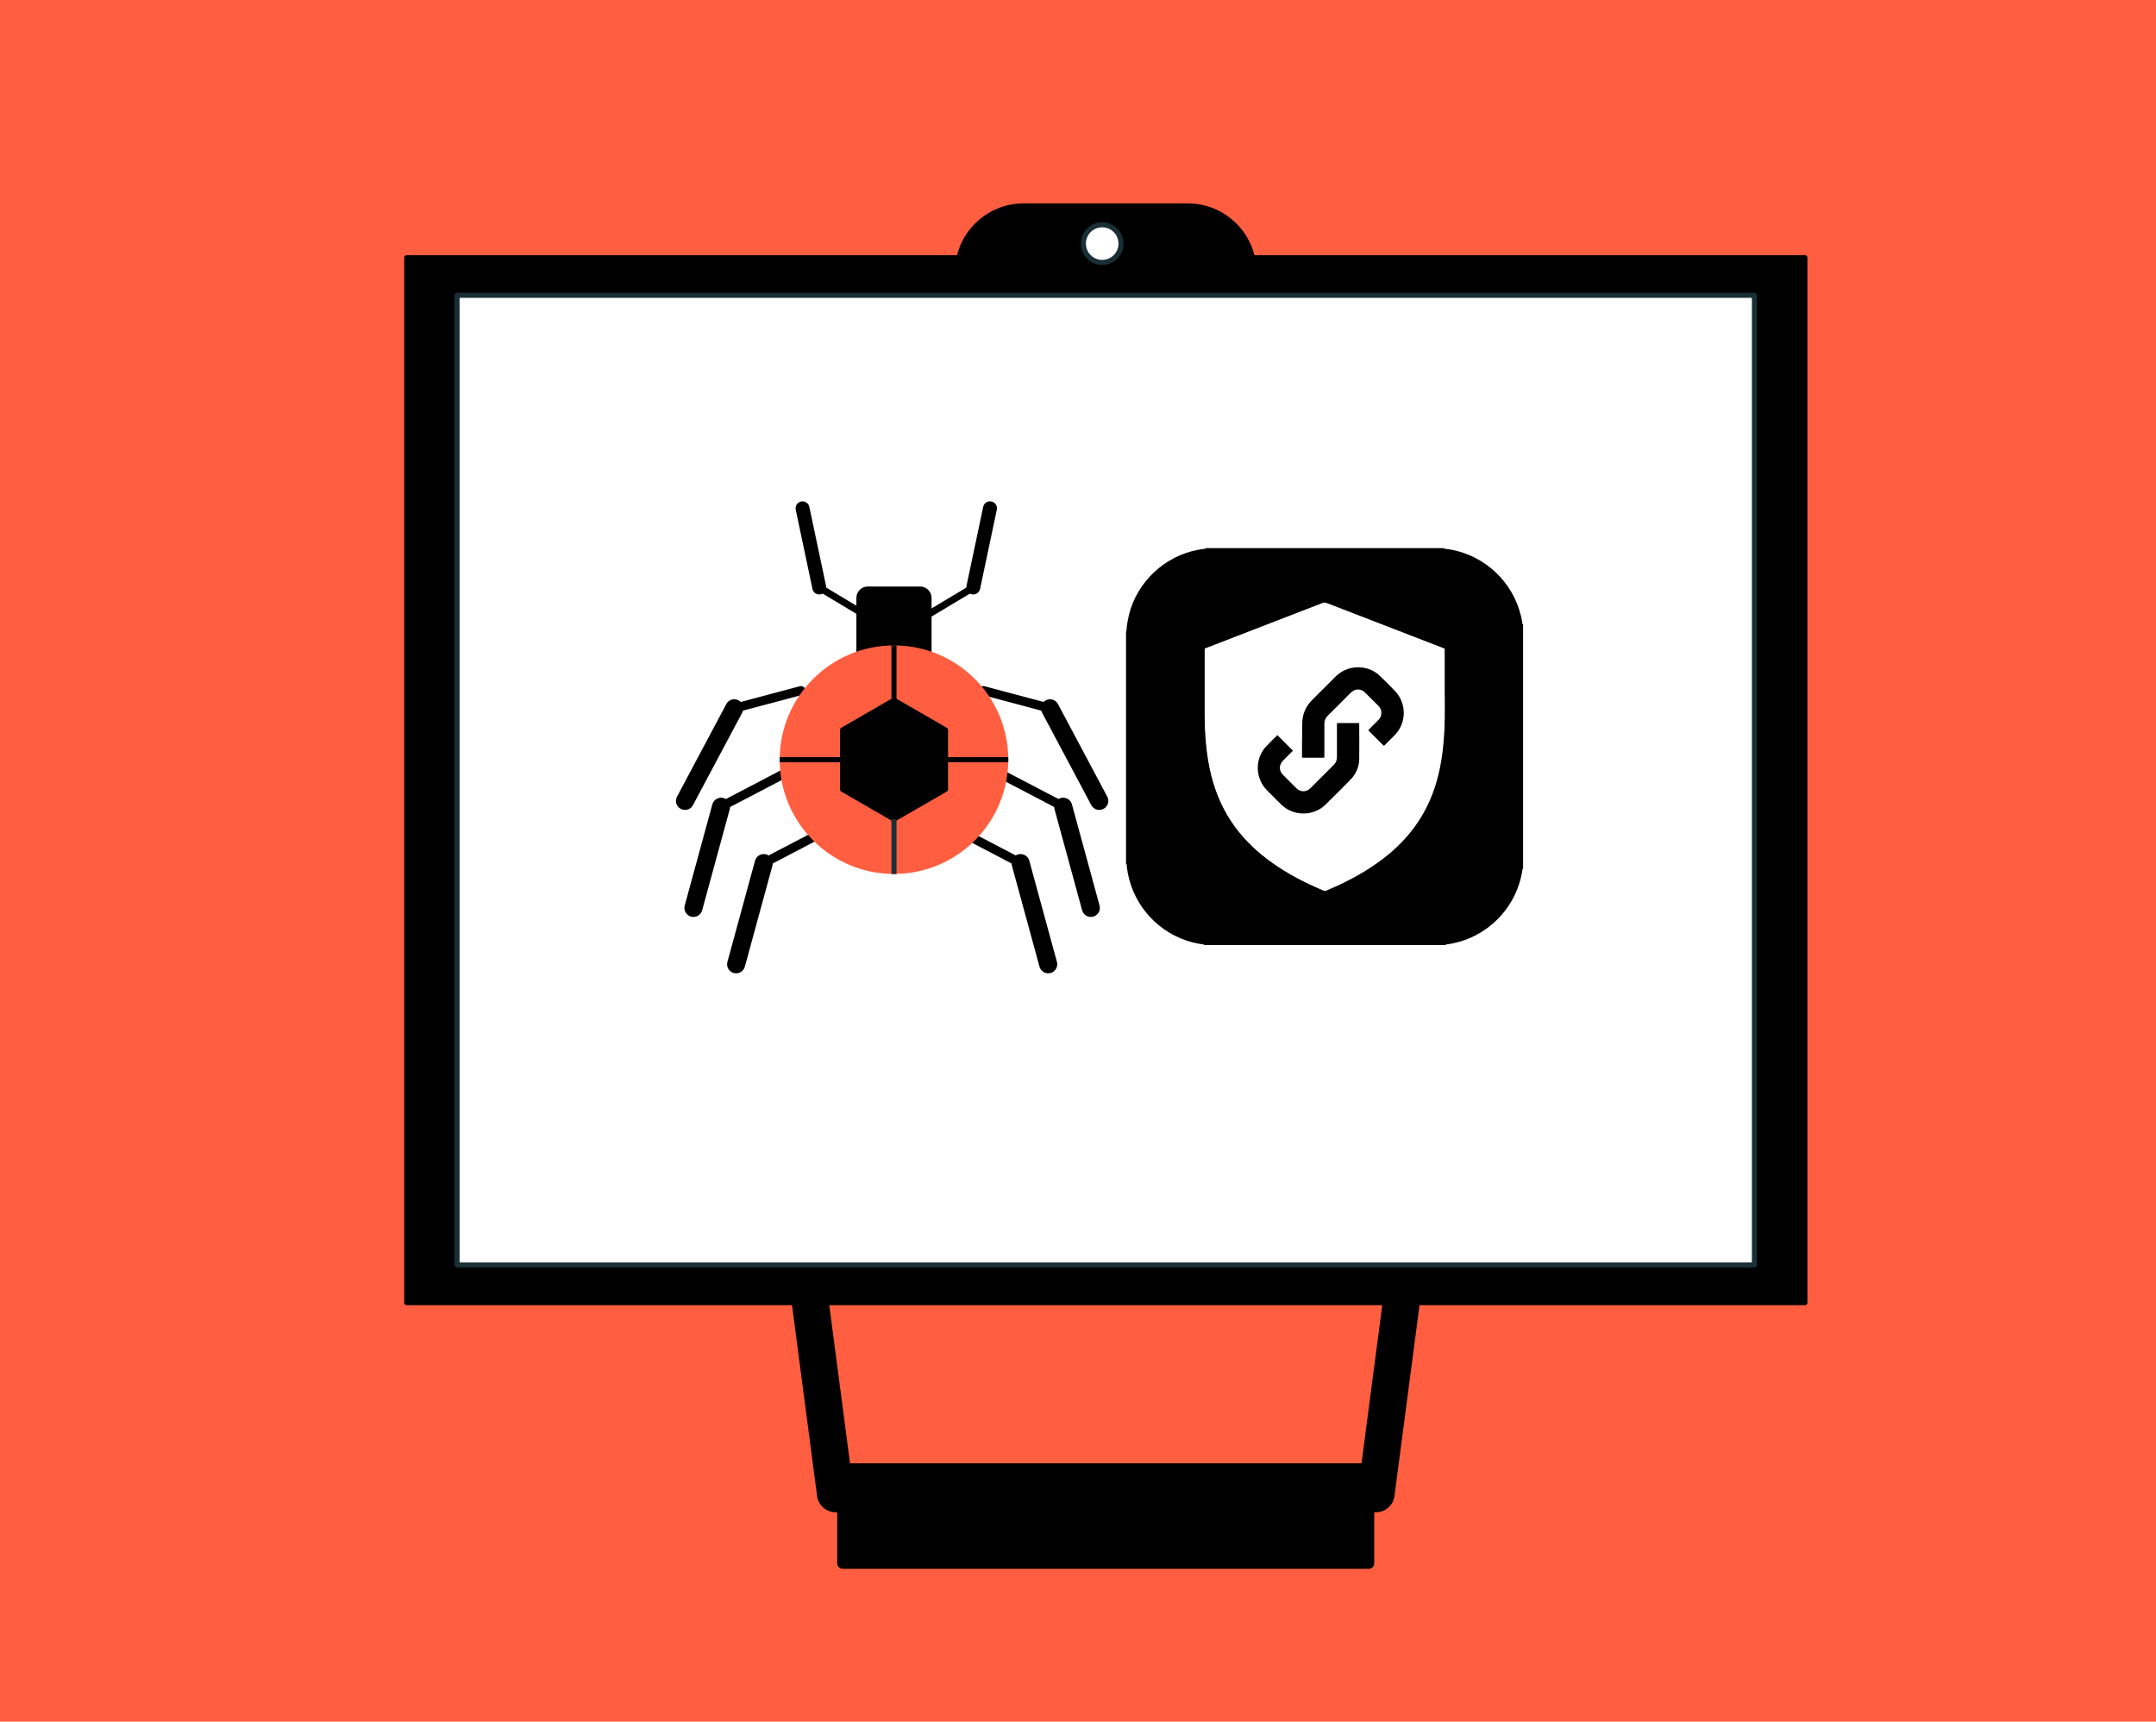 <?xml version="1.0" encoding="UTF-8"?>
<svg id="Layer_1" data-name="Layer 1" xmlns="http://www.w3.org/2000/svg" viewBox="0 0 310.53 248">
  <defs>
    <style>
      .cls-1, .cls-2, .cls-3 {
        fill: #000;
      }

      .cls-1, .cls-4, .cls-5 {
        stroke-width: 0px;
      }

      .cls-6, .cls-2, .cls-7, .cls-3, .cls-8 {
        stroke-width: .73px;
      }

      .cls-6, .cls-7 {
        stroke: #1a2e35;
      }

      .cls-6, .cls-3, .cls-8 {
        stroke-miterlimit: 10;
      }

      .cls-6, .cls-8 {
        fill: none;
      }

      .cls-2, .cls-7 {
        stroke-linecap: round;
        stroke-linejoin: round;
      }

      .cls-2, .cls-3, .cls-8 {
        stroke: #000;
      }

      .cls-4 {
        fill: #ff5f40;
      }

      .cls-7, .cls-5 {
        fill: #fff;
      }
    </style>
  </defs>
  <rect class="cls-4" width="310.53" height="248"/>
  <path class="cls-2" d="M108.07,136.79l9.98,75.97c.15,1.15,1.13,2,2.28,2h77.87c1.16,0,2.13-.86,2.28-2l9.98-75.97h-102.38ZM196.42,211.15h-74.31l-9.29-70.74h92.89l-9.29,70.74Z"/>
  <path class="cls-2" d="M147.45,29.66h23.62c5.27,0,9.55,4.28,9.55,9.55v20.97h-42.72v-20.97c0-5.27,4.28-9.55,9.55-9.55Z"/>
  <path class="cls-2" d="M120.95,216.8h76.62v8.42c0,.22-.18.4-.4.4h-75.82c-.22,0-.4-.18-.4-.4v-8.42h0Z"/>
  <path class="cls-2" d="M108.07,139.5l9.98,75.97c.15,1.15,1.13,2,2.28,2h77.87c1.16,0,2.13-.86,2.28-2l9.98-75.97h-102.38ZM196.42,213.86h-74.31l-9.29-70.74h92.89l-9.29,70.74Z"/>
  <rect class="cls-2" x="58.58" y="37.12" width="201.38" height="150.52"/>
  <path class="cls-7" d="M161.46,35.09c0-1.5-1.21-2.71-2.71-2.71s-2.71,1.21-2.71,2.71,1.21,2.71,2.71,2.71,2.71-1.21,2.71-2.71Z"/>
  <rect class="cls-7" x="65.83" y="42.54" width="186.86" height="139.68"/>
  <g>
    <path class="cls-2" d="M124.99,84.85h7.54c.7,0,1.28.57,1.28,1.28v12.55h-10.1v-12.55c0-.7.57-1.28,1.28-1.28Z"/>
    <g>
      <path class="cls-1" d="M118,85.63c-.46,0-.88-.32-.98-.79l-2.41-11.41c-.11-.54.23-1.07.77-1.19.54-.11,1.07.23,1.19.77l2.41,11.41c.11.54-.23,1.07-.77,1.19-.07.01-.14.02-.21.02Z"/>
      <path class="cls-1" d="M124.59,89.08c-.09,0-.18-.02-.26-.07l-6.59-3.95c-.24-.14-.31-.45-.17-.69.14-.24.45-.32.69-.17l6.59,3.95c.24.14.31.45.17.69-.09.16-.26.24-.43.24Z"/>
    </g>
    <g>
      <path class="cls-1" d="M106.11,100.78c-.58-.17-1.21.09-1.5.64l-7.1,13.34c-.34.63-.1,1.42.54,1.76.64.33,1.42.1,1.76-.54l7.1-13.34c.34-.63.1-1.42-.54-1.76-.08-.04-.17-.08-.25-.1Z"/>
      <path class="cls-1" d="M115.55,98.85c-.11-.03-.23-.04-.35,0l-9.62,2.56c-.35.09-.55.45-.46.79.09.35.45.56.79.46l9.62-2.56c.35-.09.55-.45.46-.79-.06-.23-.24-.4-.45-.46Z"/>
    </g>
    <g>
      <path class="cls-1" d="M103.93,114.91c-.6-.03-1.16.35-1.33.95l-3.98,14.58c-.19.69.22,1.41.91,1.6.69.19,1.41-.22,1.6-.91l3.98-14.58c.19-.69-.22-1.41-.91-1.6-.09-.02-.18-.04-.27-.04Z"/>
      <path class="cls-1" d="M112.71,110.94c-.11,0-.23.02-.34.07l-8.82,4.61c-.32.17-.44.56-.27.88.17.32.56.44.88.27l8.82-4.61c.32-.17.44-.56.27-.88-.11-.21-.32-.33-.54-.35Z"/>
    </g>
    <g>
      <path class="cls-1" d="M110.08,123.03c-.6-.03-1.16.35-1.33.95l-3.98,14.58c-.19.69.22,1.41.91,1.6.69.19,1.41-.22,1.6-.91l3.98-14.58c.19-.69-.22-1.41-.91-1.6-.09-.02-.18-.04-.27-.04Z"/>
      <path class="cls-1" d="M118.86,119.07c-.11,0-.23.02-.34.07l-8.82,4.61c-.32.17-.44.56-.27.88.17.32.56.44.88.27l8.82-4.61c.32-.17.44-.56.27-.88-.11-.21-.32-.33-.54-.35Z"/>
    </g>
    <g>
      <path class="cls-1" d="M150.88,100.78c.58-.17,1.21.09,1.5.64l7.1,13.34c.34.63.1,1.42-.54,1.76-.64.33-1.42.1-1.76-.54l-7.1-13.34c-.34-.63-.1-1.42.54-1.76.08-.04.17-.08.25-.1Z"/>
      <path class="cls-1" d="M141.45,98.85c.11-.03.23-.04.35,0l9.62,2.56c.35.09.55.45.46.79-.09.35-.45.56-.79.46l-9.62-2.56c-.35-.09-.55-.45-.46-.79.06-.23.24-.4.45-.46Z"/>
    </g>
    <g>
      <path class="cls-1" d="M153.06,114.91c.6-.03,1.16.35,1.33.95l3.98,14.58c.19.69-.22,1.41-.91,1.6-.69.19-1.41-.22-1.6-.91l-3.98-14.58c-.19-.69.22-1.41.91-1.6.09-.02.18-.04.27-.04Z"/>
      <path class="cls-1" d="M144.29,110.94c.11,0,.23.02.34.07l8.82,4.61c.32.17.44.56.27.88-.17.32-.56.44-.88.27l-8.82-4.61c-.32-.17-.44-.56-.27-.88.11-.21.32-.33.54-.35Z"/>
    </g>
    <g>
      <path class="cls-1" d="M146.92,123.03c.6-.03,1.16.35,1.33.95l3.98,14.58c.19.69-.22,1.41-.91,1.6-.69.19-1.41-.22-1.6-.91l-3.98-14.58c-.19-.69.22-1.41.91-1.6.09-.02.18-.04.27-.04Z"/>
      <path class="cls-1" d="M138.14,119.07c.11,0,.23.02.34.07l8.82,4.61c.32.17.44.56.27.88-.17.32-.56.44-.88.27l-8.82-4.61c-.32-.17-.44-.56-.27-.88.11-.21.32-.33.54-.35Z"/>
    </g>
    <g>
      <path class="cls-1" d="M140.18,85.63c-.07,0-.14,0-.21-.02-.54-.11-.89-.65-.77-1.19l2.41-11.41c.11-.54.64-.89,1.19-.77.54.11.89.65.77,1.19l-2.41,11.41c-.1.47-.52.79-.98.79Z"/>
      <path class="cls-1" d="M133.59,89.08c-.17,0-.34-.09-.43-.24-.14-.24-.07-.55.17-.69l6.59-3.95c.23-.14.54-.06.69.17.14.24.07.55-.17.69l-6.59,3.95c-.08.05-.17.07-.26.07Z"/>
    </g>
    <circle class="cls-4" cx="128.76" cy="109.43" r="16.46"/>
    <polygon class="cls-2" points="136.18 113.71 136.18 105.15 128.76 100.87 121.35 105.15 121.35 113.71 128.76 117.99 136.18 113.71"/>
    <line class="cls-3" x1="128.76" y1="100.87" x2="128.76" y2="92.97"/>
    <line class="cls-6" x1="128.76" y1="117.99" x2="128.76" y2="125.9"/>
    <line class="cls-8" x1="112.3" y1="109.43" x2="145.23" y2="109.43"/>
  </g>
  <g>
    <path class="cls-1" d="M162.18,124.44v-33.46c.09-.13.08-.29.09-.43.06-.68.18-1.35.34-2.01,1.17-4.69,5.09-8.4,9.84-9.32.34-.07.68-.12,1.02-.16.06,0,.16.03.15-.1h34.36c-.01.14.1.08.16.09.29.05.59.08.89.13,4.91.92,8.86,4.66,10.03,9.53.09.36.16.72.21,1.09,0,.05-.03.16.1.12v35.26c-.12-.02-.09.08-.1.13-.04.3-.1.59-.16.88-1.05,4.84-4.95,8.69-9.8,9.69-.31.06-.62.12-.94.16-.05,0-.15-.03-.12.09h-34.84c.02-.12-.08-.08-.13-.09-.23-.04-.45-.07-.68-.11-4.78-.88-8.68-4.49-9.94-9.19-.18-.69-.32-1.39-.38-2.1,0-.07.04-.19-.1-.21ZM208.08,100.03c0-2.21,0-4.25,0-6.3,0-.3.04-.24-.24-.36-5.6-2.17-11.2-4.33-16.79-6.49-.16-.06-.29-.07-.45,0-5.51,2.13-11.01,4.26-16.52,6.39-.13.05-.26.11-.39.15-.09.03-.13.08-.12.17,0,.07,0,.14,0,.21,0,3.03,0,6.05,0,9.08,0,1.49.06,2.98.21,4.47.15,1.49.38,2.97.75,4.43.66,2.61,1.73,5.03,3.31,7.22,1.5,2.07,3.34,3.8,5.42,5.28,2.31,1.64,4.8,2.92,7.41,4.01.13.05.23.04.35,0,.73-.31,1.46-.63,2.17-.97,2.38-1.14,4.63-2.48,6.68-4.15,3.43-2.8,5.82-6.3,7.04-10.58.73-2.54,1.03-5.15,1.14-7.78.07-1.64.04-3.28.04-4.76Z"/>
    <path class="cls-5" d="M208.03,100.01c0,1.48.02,3.12-.04,4.76-.11,2.63-.41,5.24-1.14,7.78-1.22,4.27-3.61,7.77-7.04,10.58-2.05,1.67-4.3,3.01-6.68,4.15-.72.34-1.44.66-2.17.97-.12.05-.22.06-.35,0-2.6-1.09-5.1-2.37-7.41-4.01-2.08-1.48-3.92-3.2-5.42-5.28-1.58-2.19-2.65-4.61-3.31-7.22-.37-1.46-.6-2.93-.75-4.43-.15-1.49-.21-2.97-.21-4.47,0-3.03,0-6.05,0-9.08,0-.07,0-.14,0-.21,0-.09.03-.14.12-.17.13-.05.26-.1.39-.15,5.51-2.13,11.01-4.26,16.52-6.39.16-.06.29-.05.45,0,5.6,2.17,11.19,4.33,16.79,6.49.29.11.24.06.24.36,0,2.05,0,4.09,0,6.3ZM187.56,106.43c0,.75,0,1.5,0,2.25,0,.1,0,.19,0,.29-.02.15.05.19.18.18.03,0,.07,0,.11,0,.88,0,1.76,0,2.65,0,.34,0,.28,0,.28-.29,0-1.54,0-3.09,0-4.63,0-.43.14-.79.45-1.09,1.12-1.12,2.23-2.23,3.35-3.35.63-.62,1.46-.62,2.09,0,.62.62,1.22,1.25,1.86,1.85.61.58.63,1.53,0,2.11-.45.42-.88.87-1.31,1.31-.13.13-.13.14,0,.26.67.67,1.33,1.34,2,2,.13.13.13.13.27,0,.46-.46.93-.92,1.38-1.38,1.74-1.76,1.79-4.58.1-6.38-.71-.76-1.46-1.49-2.21-2.21-.73-.7-1.62-1.1-2.62-1.2-1.48-.15-2.76.32-3.82,1.38-1.1,1.1-2.21,2.21-3.31,3.31-.96.95-1.43,2.1-1.42,3.45,0,.71,0,1.43,0,2.14ZM183.97,105.88c-.21.18-1.64,1.61-1.81,1.83-1.48,1.83-1.35,4.48.31,6.15.67.67,1.33,1.34,2,2,1.77,1.76,4.67,1.77,6.44.02,1.19-1.17,2.37-2.35,3.54-3.54.81-.83,1.26-1.84,1.29-2.99.04-1.67.01-3.34,0-5,0-.18,0-.19-.19-.19-.94,0-1.87,0-2.81,0-.2,0-.2,0-.21.2,0,.05,0,.11,0,.16,0,1.52,0,3.04,0,4.55,0,.43-.14.79-.44,1.09-1.12,1.12-2.25,2.25-3.37,3.37-.61.6-1.45.61-2.05,0-.64-.63-1.28-1.27-1.91-1.91-.6-.6-.6-1.44,0-2.05.42-.43.85-.85,1.27-1.27.06-.06.14-.11.16-.17-.75-.76-1.5-1.5-2.25-2.25Z"/>
    <path class="cls-1" d="M187.56,106.43c0-.71,0-1.43,0-2.14,0-1.35.47-2.49,1.42-3.45,1.11-1.1,2.21-2.21,3.31-3.31,1.06-1.06,2.34-1.52,3.82-1.38,1,.1,1.89.5,2.62,1.2.75.72,1.49,1.45,2.21,2.21,1.7,1.8,1.65,4.63-.1,6.38-.46.46-.92.92-1.38,1.38-.13.13-.14.13-.27,0-.67-.67-1.34-1.33-2-2-.13-.13-.13-.13,0-.26.44-.44.86-.89,1.31-1.31.62-.59.61-1.54,0-2.11-.63-.6-1.24-1.23-1.86-1.85-.63-.63-1.46-.63-2.09,0-1.12,1.11-2.23,2.23-3.35,3.35-.3.3-.45.66-.45,1.09,0,1.54,0,3.09,0,4.63,0,.28.06.29-.28.29-.88,0-1.76,0-2.65,0-.04,0-.07,0-.11,0-.13.01-.2-.03-.18-.18.01-.1,0-.19,0-.29,0-.75,0-1.5,0-2.25Z"/>
    <path class="cls-1" d="M183.97,105.88c.75.75,1.49,1.49,2.25,2.25-.03.06-.1.11-.16.17-.42.43-.85.85-1.27,1.27-.6.61-.6,1.45,0,2.05.63.64,1.27,1.28,1.91,1.91.6.6,1.45.6,2.05,0,1.13-1.12,2.25-2.25,3.37-3.37.3-.3.44-.66.44-1.09,0-1.52,0-3.04,0-4.55,0-.05,0-.11,0-.16,0-.2,0-.2.21-.2.94,0,1.87,0,2.81,0,.19,0,.19,0,.19.19,0,1.67.03,3.34,0,5-.02,1.15-.48,2.17-1.29,2.99-1.17,1.19-2.35,2.37-3.54,3.54-1.78,1.75-4.67,1.74-6.44-.02-.67-.66-1.34-1.33-2-2-1.66-1.67-1.8-4.32-.31-6.15.17-.21,1.6-1.65,1.81-1.83Z"/>
  </g>
</svg>